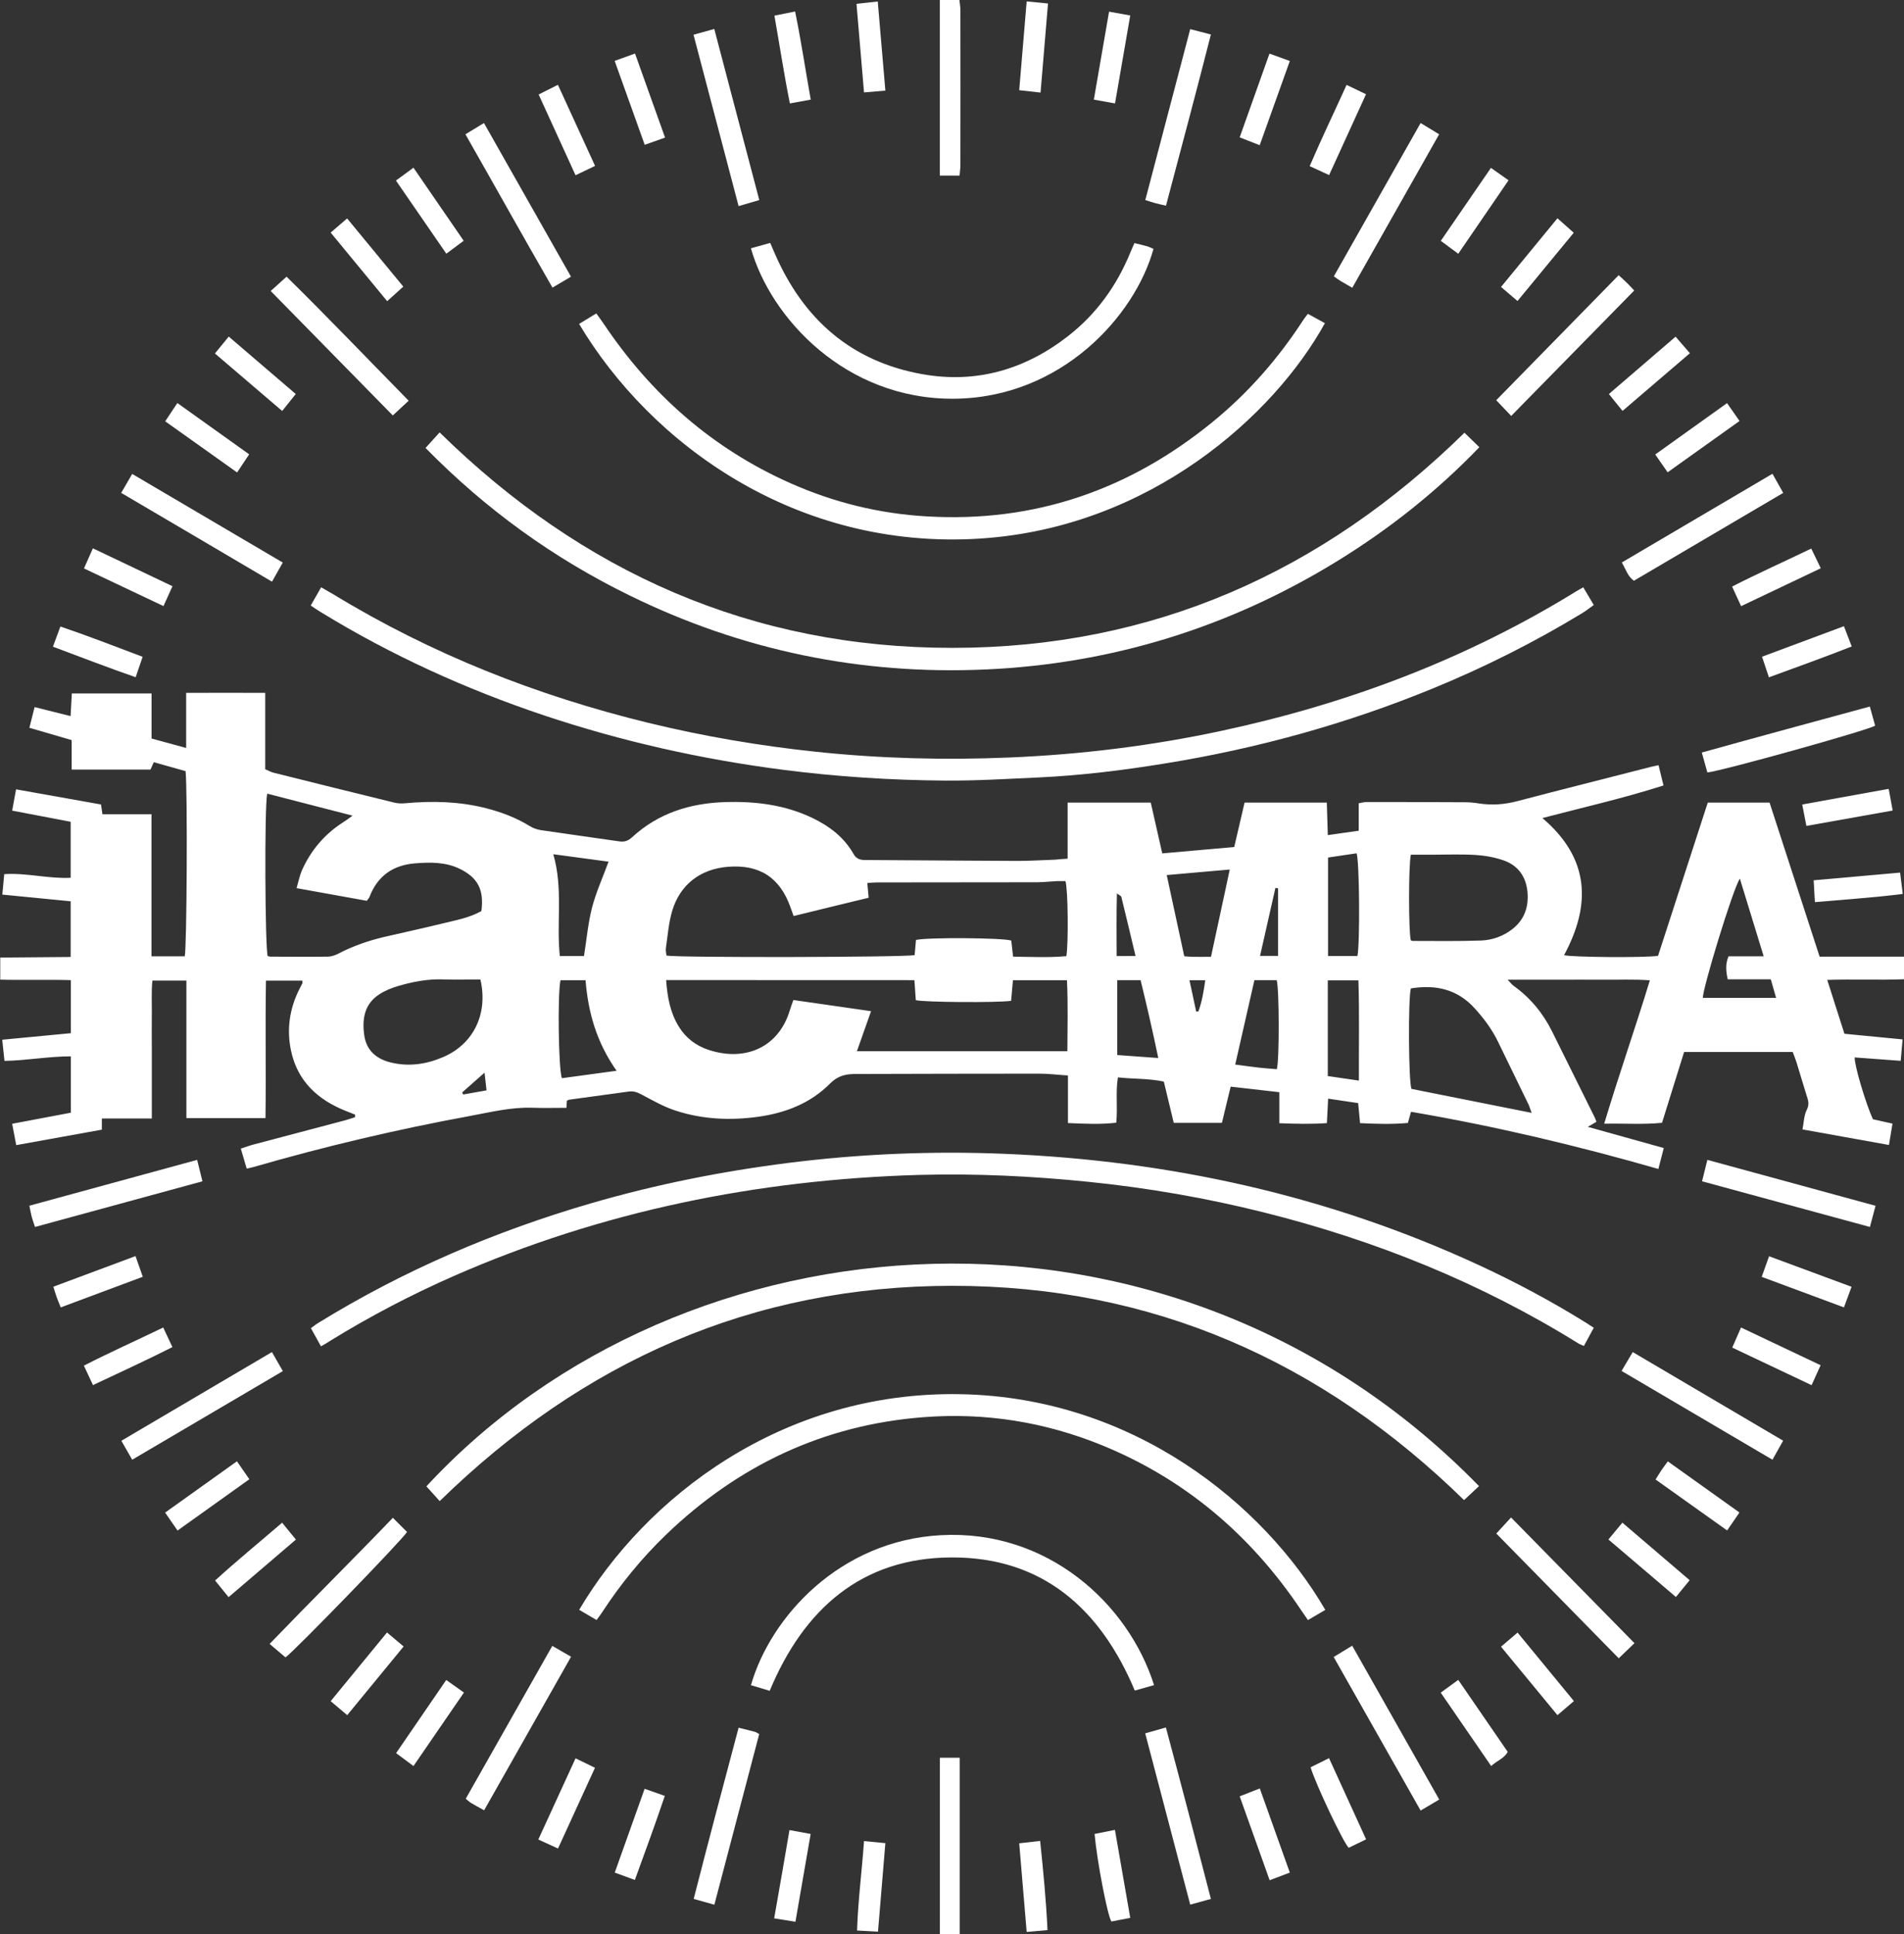 <?xml version="1.0" encoding="utf-8"?>
<!-- Generator: Adobe Illustrator 23.0.2, SVG Export Plug-In . SVG Version: 6.00 Build 0)  -->
<svg version="1.1" id="Layer_1" xmlns="http://www.w3.org/2000/svg" xmlns:xlink="http://www.w3.org/1999/xlink" x="0px" y="0px"
	 viewBox="0 0 230.15 233.78" style="enable-background:new 0 0 230.15 233.78;" xml:space="preserve">
<rect x="0" y="0" width="230.15" height="233.78" fill="#333333" stroke="none"/>
<style type="text/css">
	.st0{fill:#FFFFFF;}
</style>
<g>
	<path class="st0" d="M129.05,103.78c0-2.34,0-4.52,0-6.78c3.41,0,6.67,0,10.05,0c0.45,2,0.91,4,1.39,6.14
		c2.91-0.26,5.72-0.51,8.7-0.77c0.42-1.79,0.83-3.55,1.25-5.37c3.31,0,6.54,0,9.94,0c0.04,1.24,0.08,2.49,0.12,3.93
		c1.28-0.18,2.43-0.34,3.74-0.53c0-1.16,0-2.22,0-3.32c0.42-0.07,0.68-0.15,0.95-0.15c3.96,0,7.92,0.01,11.88,0.03
		c0.56,0,1.12,0.05,1.67,0.14c1.6,0.25,3.16,0.13,4.73-0.29c5.33-1.4,10.68-2.74,16.02-4.11c0.27-0.07,0.54-0.12,0.99-0.22
		c0.2,0.81,0.39,1.58,0.6,2.45c-4.85,1.55-9.67,2.64-14.64,3.94c5.74,4.88,5.9,10.48,2.62,16.57c0.86,0.25,9.69,0.33,11.36,0.08
		c1.98-6.12,3.99-12.3,6.01-18.52c2.5,0,4.92,0,7.47,0c2,6.17,4.01,12.35,6.05,18.62c3.42,0,6.76,0,10.23,0c0,0.93,0,1.74,0,2.73
		c-3.02,0.12-6.07-0.02-9.31,0.08c0.72,2.25,1.39,4.33,2.08,6.51c2.32,0.23,4.61,0.45,7.03,0.68c-0.08,0.86-0.15,1.64-0.23,2.59
		c-1.88-0.14-3.72-0.28-5.56-0.41c-0.05,0.93,1.32,5.53,2.2,7.47c0.71,0.16,1.47,0.33,2.37,0.53c-0.14,0.86-0.28,1.66-0.43,2.58
		c-3.52-0.63-6.91-1.25-10.45-1.88c0.17-0.89,0.18-1.69,0.5-2.33c0.27-0.54,0.26-0.93,0.1-1.44c-0.46-1.45-0.88-2.91-1.33-4.36
		c-0.13-0.41-0.3-0.81-0.45-1.23c-4.4,0-8.7,0-13.13,0c-0.88,2.83-1.76,5.65-2.67,8.56c-2.27,0.23-4.52,0.06-6.99,0.11
		c1.76-5.87,3.73-11.46,5.52-17.33c-1.97-0.15-3.83-0.05-5.67-0.07c-1.88-0.02-3.76,0-5.64,0c-1.87,0-3.75,0-5.88,0
		c0.36,0.37,0.51,0.58,0.7,0.72c2.03,1.45,3.57,3.31,4.67,5.53c1.72,3.47,3.45,6.94,5.17,10.42c0.07,0.14,0.11,0.29,0.19,0.5
		c-0.27,0.16-0.53,0.31-1.04,0.61c3.16,0.88,6.09,1.7,9.18,2.56c-0.22,0.87-0.42,1.65-0.65,2.53c-9.93-2.85-19.82-5.19-29.9-6.91
		c-0.14,0.49-0.24,0.86-0.38,1.35c-1.88,0.17-3.77,0.12-5.78,0.02c-0.08-0.81-0.15-1.55-0.23-2.42c-1.18-0.18-2.34-0.35-3.63-0.54
		c-0.06,1.05-0.1,1.92-0.15,2.96c-1.87,0.13-3.73,0.09-5.75,0.01c0-1.23,0-2.41,0-3.75c-2.02-0.23-3.9-0.45-5.88-0.67
		c-0.37,1.52-0.71,2.91-1.06,4.38c-1.93,0-3.82,0-5.82,0c-0.4-1.66-0.79-3.28-1.2-4.99c-1.81-0.39-3.63-0.3-5.55-0.51
		c-0.3,1.86-0.01,3.61-0.2,5.48c-1.89,0.22-3.78,0.13-5.84,0.04c0-1.94,0-3.79,0-5.75c-1.28-0.08-2.38-0.22-3.49-0.22
		c-7.36,0-14.72,0.02-22.07,0.04c-0.16,0-0.32,0.01-0.48,0.01c-1.06,0.04-1.91,0.33-2.73,1.16c-2.37,2.38-5.37,3.54-8.66,4
		c-3.37,0.47-6.72,0.32-9.96-0.73c-1.43-0.46-2.76-1.22-4.1-1.93c-0.52-0.28-0.99-0.47-1.58-0.39c-2.41,0.33-4.83,0.66-7.24,0.99
		c-0.07,0.01-0.14,0.07-0.26,0.13c-0.01,0.23-0.03,0.49-0.05,0.85c-1.39,0-2.75,0.04-4.1-0.01c-2.59-0.09-5.08,0.54-7.59,1
		c-8.81,1.62-17.51,3.67-26.12,6.16c-0.22,0.07-0.46,0.11-0.84,0.2c-0.23-0.79-0.45-1.53-0.71-2.42c0.6-0.19,1.1-0.39,1.63-0.52
		c3.67-0.97,7.34-1.94,11.01-2.91c0.39-0.1,0.78-0.25,1.17-0.37c0-0.1,0-0.2,0-0.31c-0.39-0.15-0.77-0.31-1.16-0.46
		c-3.36-1.34-5.79-3.59-6.57-7.21c-0.56-2.56-0.21-5.09,0.98-7.46c0.13-0.25,0.26-0.49,0.38-0.74c0.03-0.06,0-0.15,0-0.32
		c-1.4,0-2.81,0-4.4,0c-0.1,5.52,0.02,11.02-0.06,16.61c-3.22,0-6.31,0-9.56,0c0-5.56,0-11.05,0-16.62c-1.42,0-2.68,0-4.11,0
		c-0.14,1.37-0.05,2.76-0.07,4.14c-0.02,1.36,0,2.72,0,4.08c0,1.4,0,2.8,0,4.2c0,1.36,0,2.71,0,4.25c-2.04,0-4.01,0-6.04,0
		c0,0.52,0,0.86,0,1.35c-3.44,0.62-6.84,1.23-10.35,1.87c-0.16-0.86-0.31-1.63-0.49-2.58c2.4-0.45,4.72-0.89,7.09-1.34
		c0-2.29,0-4.48,0-6.81c-2.7,0-5.32,0.5-8.02,0.55c-0.09-0.87-0.18-1.65-0.27-2.56c2.81-0.27,5.53-0.52,8.29-0.79
		c0-2.17,0-4.19,0-6.41c-2.84-0.09-5.66,0.02-8.53-0.06c0-0.93,0-1.71,0-2.67c2.81-0.02,5.62-0.04,8.51-0.07c0-2.28,0-4.42,0-6.73
		c-2.73-0.27-5.44-0.53-8.26-0.81c0.08-0.86,0.15-1.6,0.23-2.47c2.69-0.18,5.31,0.57,8.03,0.44c0-2.24,0-4.42,0-6.77
		c-2.32-0.44-4.65-0.89-7.07-1.35c0.16-0.88,0.3-1.64,0.47-2.57c3.49,0.62,6.86,1.22,10.27,1.83c0.06,0.4,0.11,0.74,0.17,1.18
		c1.96,0,3.87,0,5.93,0c0,5.76,0,11.41,0,17.17c1.45,0,2.74,0,4.02,0c0.25-0.92,0.35-20.08,0.1-22.38c-1.21-0.34-2.49-0.7-3.84-1.08
		c-0.14,0.32-0.25,0.56-0.4,0.89c-3.1,0-6.24,0-9.53,0c0-1.18,0-2.31,0-3.56c-1.73-0.5-3.36-0.98-5.11-1.49
		c0.21-0.84,0.4-1.6,0.63-2.5c1.45,0.36,2.82,0.71,4.35,1.09c0.05-0.97,0.1-1.82,0.15-2.74c3.21,0,6.34,0,9.64,0
		c0,1.81,0,3.59,0,5.45c1.41,0.38,2.71,0.74,4.18,1.14c0-2.28,0-4.38,0-6.66c3.23-0.01,6.32-0.01,9.56,0c0,3.16,0,6.18,0,9.23
		c0.4,0.17,0.67,0.33,0.97,0.41c4.88,1.22,9.77,2.44,14.66,3.63c0.41,0.1,0.87,0.11,1.3,0.07c3.29-0.3,6.55-0.22,9.76,0.6
		c1.87,0.48,3.65,1.15,5.3,2.17c0.39,0.24,0.87,0.41,1.33,0.48c3.16,0.47,6.33,0.9,9.49,1.36c0.61,0.09,1.06-0.07,1.51-0.48
		c3.19-2.94,7.04-4.14,11.29-4.27c3.64-0.11,7.18,0.32,10.51,1.91c2.06,0.99,3.83,2.32,4.98,4.34c0.32,0.57,0.75,0.75,1.37,0.75
		c6.16,0.03,12.31,0.09,18.47,0.11c1.52,0,3.03-0.1,4.55-0.15C127.96,103.85,128.39,103.82,129.05,103.78z M95.93,110.71
		c-0.17-0.46-0.27-0.76-0.38-1.06c-1.28-3.6-3.74-5.19-7.55-4.89c-3.33,0.26-5.82,2.15-6.76,5.37c-0.42,1.44-0.53,2.97-0.75,4.47
		c-0.04,0.29,0.04,0.61,0.07,0.89c1.49,0.27,29.1,0.21,30-0.06c0.05-0.61,0.11-1.23,0.16-1.83c1.39-0.33,10.62-0.26,11.52,0.08
		c0.07,0.61,0.14,1.23,0.22,1.94c2.21,0.03,4.34,0.13,6.44-0.06c0.26-1.62,0.2-8.08-0.11-9.07c-0.3,0-0.65-0.01-1,0
		c-0.8,0.04-1.59,0.13-2.39,0.14c-6.47,0.01-12.94,0.01-19.42,0.02c-0.38,0-0.76,0.05-1.14,0.07c0.06,0.65,0.1,1.16,0.16,1.78
		C101.96,109.23,98.99,109.96,95.93,110.71z M80.52,118.45c0.15,2.09,0.5,3.95,1.53,5.62c0.85,1.39,2.09,2.32,3.61,2.82
		c4.59,1.5,8.53-0.46,9.81-4.79c0.11-0.38,0.26-0.74,0.43-1.24c3.09,0.44,6.14,0.88,9.39,1.35c-0.61,1.73-1.15,3.25-1.71,4.84
		c8.49,0,16.9,0,25.44,0c0.01-2.89,0.09-5.73-0.05-8.58c-2.28,0-4.38,0-6.53,0c-0.08,0.9-0.15,1.71-0.22,2.49
		c-1.7,0.24-10.58,0.17-11.52-0.08c-0.06-0.79-0.12-1.6-0.17-2.42C100.5,118.45,90.59,118.45,80.52,118.45z M58.19,110.11
		c0.33-2.57-0.42-4.02-2.59-5.09c-1.72-0.85-3.56-0.82-5.4-0.68c-2.69,0.21-4.57,1.52-5.54,4.07c-0.05,0.14-0.18,0.25-0.32,0.46
		c-2.78-0.5-5.55-1-8.49-1.53c0.24-0.82,0.37-1.52,0.65-2.16c1.09-2.43,2.75-4.39,5.01-5.82c0.3-0.19,0.59-0.41,1.11-0.78
		c-3.64-0.94-6.98-1.8-10.32-2.66c-0.35,1.55-0.26,18.76,0.06,19.63c0.11,0.03,0.22,0.07,0.34,0.07c2.32,0.01,4.64,0.03,6.95,0
		c0.42-0.01,0.86-0.17,1.24-0.36c1.75-0.91,3.59-1.56,5.5-2.01c2.41-0.56,4.83-1.08,7.23-1.67
		C55.17,111.2,56.75,110.92,58.19,110.11z M170.54,119.46c-0.34,1.23-0.28,11.22,0.07,12.14c4.78,0.95,9.57,1.91,14.53,2.9
		c-0.17-0.45-0.24-0.72-0.35-0.96c-1.23-2.55-2.48-5.1-3.72-7.65c-0.72-1.49-1.7-2.79-2.8-4.01
		C176.16,119.54,173.52,118.97,170.54,119.46z M170.54,103.3c-0.3,1.41-0.27,9.36-0.01,10.33c0.07,0.03,0.14,0.09,0.22,0.09
		c2.76,0,5.51,0.05,8.27-0.05c1.36-0.05,2.67-0.51,3.78-1.37c1.49-1.16,2.01-2.73,1.83-4.56c-0.19-1.84-1.16-3.16-2.89-3.76
		c-1.08-0.37-2.24-0.58-3.38-0.65c-1.79-0.11-3.6-0.03-5.39-0.03C172.16,103.3,171.37,103.3,170.54,103.3z M58.07,118.38
		c-1.47,0-2.97,0.04-4.48-0.01c-1.86-0.07-3.66,0.27-5.43,0.79c-0.8,0.23-1.6,0.55-2.29,1c-1.83,1.17-2.12,3-1.84,4.96
		c0.26,1.84,1.47,2.87,3.21,3.29c2.18,0.53,4.29,0.22,6.32-0.65C57.24,126.19,59.03,122.52,58.07,118.38z M146.38,115.64
		c0.76-3.52,1.49-6.93,2.27-10.55c-2.64,0.23-5.03,0.44-7.62,0.67c0.73,3.39,1.42,6.6,2.12,9.81c0.45,0.03,0.72,0.07,1,0.07
		C144.82,115.65,145.49,115.64,146.38,115.64z M210.31,106.19c-0.85,1.25-4.55,13.44-4.47,14.41c2.9,0,5.79,0,8.85,0
		c-0.23-0.79-0.42-1.46-0.64-2.24c-1.79,0-3.49,0-5.21,0c-0.21-0.99-0.3-1.83,0.1-2.78c1.36,0,2.7,0,4.25,0
		C212.22,112.42,211.3,109.44,210.31,106.19z M74.53,129.41c-2.43-3.45-3.44-7.07-3.75-10.94c-1.1,0-2.07,0-3.03,0
		c-0.36,1.58-0.25,10.73,0.17,11.84C70.01,130.03,72.12,129.74,74.53,129.41z M66.88,103.24c1.21,4.17,0.36,8.27,0.79,12.31
		c1.06,0,1.99,0,2.92,0c0.32-2.01,0.49-3.97,0.97-5.84c0.48-1.86,1.29-3.63,2-5.57C71.36,103.85,69.21,103.56,66.88,103.24z
		 M160.53,103.64c0,4.06,0,7.95,0,11.9c1.26,0,2.42,0,3.55,0c0.32-1.48,0.25-11.45-0.1-12.41
		C162.88,103.29,161.75,103.46,160.53,103.64z M164.26,130.6c-0.02-4.15,0.07-8.11-0.06-12.11c-1.31,0-2.47,0-3.7,0
		c0,3.88,0,7.66,0,11.56C161.72,130.23,162.88,130.4,164.26,130.6z M149.31,128.66c1.13,0.15,2.03,0.28,2.93,0.38
		c0.7,0.08,1.41,0.12,2.1,0.18c0.32-1.19,0.29-9.85-0.02-10.76c-0.86,0-1.72,0-2.69,0C150.86,121.84,150.11,125.16,149.31,128.66z
		 M137.87,118.46c-1.02,0-1.88,0-2.82,0c0,3.02,0,5.95,0,9.05c1.6,0.12,3.16,0.23,4.96,0.36
		C139.33,124.61,138.63,121.56,137.87,118.46z M154.49,107.36c-0.11-0.02-0.21-0.03-0.32-0.05c-0.61,2.71-1.23,5.42-1.86,8.22
		c0.85,0,1.49,0,2.18,0C154.49,112.74,154.49,110.05,154.49,107.36z M137.26,115.54c-0.59-2.48-1.14-4.82-1.72-7.16
		c-0.03-0.1-0.21-0.17-0.53-0.4c-0.07,2.65-0.04,5.07-0.03,7.57C135.78,115.54,136.43,115.54,137.26,115.54z M143.78,118.47
		c0.29,1.34,0.55,2.56,0.81,3.78c0.09,0,0.18,0,0.27-0.01c0.44-1.2,0.64-2.46,0.83-3.77C145.01,118.47,144.47,118.47,143.78,118.47z
		 M58.57,129.64c-1.08,0.95-1.89,1.67-2.7,2.39c0.04,0.08,0.08,0.17,0.12,0.25c0.91-0.16,1.82-0.32,2.82-0.5
		C58.73,131.07,58.66,130.5,58.57,129.64z"/>
	<path class="st0" d="M37.56,73.18c0.46-0.8,0.83-1.45,1.26-2.2c0.56,0.32,1.04,0.59,1.51,0.87c11.84,7.21,24.58,12.23,38.03,15.51
		c6.69,1.63,13.46,2.78,20.3,3.5c7.77,0.82,15.56,1.02,23.35,0.69c8.68-0.36,17.28-1.42,25.77-3.25
		c15.17-3.26,29.49-8.66,42.73-16.82c0.24-0.15,0.48-0.28,0.87-0.5c0.41,0.7,0.81,1.36,1.27,2.14c-0.51,0.36-0.93,0.7-1.39,0.98
		c-5.78,3.51-11.81,6.54-18.07,9.11c-10.43,4.28-21.23,7.26-32.36,9.06c-5.05,0.82-10.12,1.45-15.24,1.69
		c-3.79,0.17-7.59,0.41-11.38,0.38c-6.55-0.05-13.09-0.47-19.6-1.31c-9.82-1.27-19.43-3.42-28.82-6.56
		c-9.47-3.17-18.51-7.28-27.03-12.5C38.39,73.75,38.03,73.5,37.56,73.18z"/>
	<path class="st0" d="M38.8,162.72c-0.42-0.75-0.79-1.43-1.22-2.2c0.35-0.25,0.62-0.47,0.92-0.65
		c10.31-6.35,21.34-11.06,32.94-14.44c7.84-2.28,15.82-3.87,23.92-4.89c8.67-1.09,17.37-1.45,26.08-1.09
		c19.93,0.82,39.09,5.03,57.26,13.42c4.43,2.05,8.73,4.34,12.88,6.91c0.33,0.21,0.66,0.42,1.07,0.69c-0.41,0.76-0.78,1.45-1.19,2.2
		c-0.27-0.12-0.49-0.19-0.68-0.31c-11.81-7.34-24.55-12.46-38.01-15.83c-6.98-1.75-14.06-2.97-21.23-3.7
		c-6.81-0.69-13.63-1.02-20.47-0.83c-19.49,0.57-38.29,4.36-56.2,12.21c-5.17,2.27-10.15,4.88-14.96,7.84
		C39.58,162.28,39.24,162.47,38.8,162.72z"/>
	<path class="st0" d="M53.15,181.42c-0.6-0.66-1.11-1.22-1.61-1.78c30.94-33.46,89.97-38.25,127.24-0.03
		c-0.57,0.53-1.14,1.06-1.81,1.69c-17.17-16.78-37.66-25.9-61.85-25.9C90.95,155.41,70.48,164.5,53.15,181.42z"/>
	<path class="st0" d="M51.44,54.14c0.6-0.66,1.12-1.24,1.7-1.88c17.26,16.95,37.8,26.05,61.98,26.04c24.13,0,44.65-9.08,61.9-26
		c0.57,0.55,1.12,1.09,1.8,1.75c-5.22,5.42-10.97,9.95-17.25,13.81c-13.01,7.98-27.16,12.36-42.39,13.05
		c-15.1,0.68-29.5-2.28-43.09-8.95C66.89,67.46,58.71,61.55,51.44,54.14z"/>
	<path class="st0" d="M160.2,194.57c-0.67,0.39-1.34,0.78-2.1,1.23c-0.32-0.46-0.59-0.85-0.85-1.24c-6.04-9-13.95-15.76-24.02-19.88
		c-6.93-2.83-14.16-3.98-21.6-3.4c-12.11,0.93-22.46,5.85-31.18,14.26c-2.92,2.82-5.46,5.94-7.68,9.34
		c-0.17,0.27-0.37,0.51-0.66,0.91c-0.71-0.42-1.41-0.82-2.1-1.23c7.98-13.51,24.48-26.47,46.13-26.06
		C136.98,168.9,152.75,181.78,160.2,194.57z"/>
	<path class="st0" d="M70,39.15c0.7-0.43,1.34-0.82,2.08-1.27c0.32,0.46,0.63,0.86,0.91,1.28c5.71,8.5,13.1,15.03,22.49,19.21
		c5.27,2.35,10.78,3.71,16.55,4.04c13.03,0.77,24.48-3.2,34.53-11.4c4.31-3.51,7.93-7.65,10.96-12.31c0.15-0.23,0.33-0.45,0.57-0.77
		c0.7,0.38,1.38,0.76,2.06,1.13c-6.1,11.07-21.09,24.7-41.65,26.03C96.2,66.53,78.62,53.61,70,39.15z"/>
	<path class="st0" d="M139.5,203.66c-0.83,0.23-1.58,0.44-2.33,0.66c-4.16-9.91-11.19-16.13-22.14-16.09
		c-10.89,0.03-17.88,6.25-21.99,16.12c-0.78-0.23-1.53-0.46-2.27-0.68c2.38-8.29,10.77-17.48,22.97-18.13
		C126.6,184.84,136.38,193.8,139.5,203.66z"/>
	<path class="st0" d="M137.13,29.38c0.55,0.14,1.06,0.25,1.55,0.39c0.26,0.08,0.5,0.21,0.75,0.31
		c-2.22,8.06-11.12,18.02-24.14,18.11c-13.09,0.09-22.15-9.78-24.52-18.18c0.75-0.21,1.5-0.42,2.33-0.65
		c0.21,0.48,0.38,0.87,0.55,1.27c3.44,7.93,9.24,13.06,17.83,14.59c6.48,1.16,12.37-0.53,17.56-4.55c3.46-2.68,5.94-6.11,7.59-10.15
		C136.78,30.15,136.94,29.8,137.13,29.38z"/>
	<path class="st0" d="M34.51,200.31c-0.6-0.51-1.19-1.01-1.92-1.63c5.03-5.22,10.01-10.15,14.9-15.24c0.62,0.62,1.17,1.17,1.71,1.71
		C48.79,185.94,35.61,199.53,34.51,200.31z"/>
	<path class="st0" d="M197.57,198.59c-0.65,0.63-1.22,1.18-1.9,1.83c-4.91-5.01-9.81-10-14.8-15.08c0.61-0.66,1.13-1.24,1.78-1.94
		C187.63,188.47,192.54,193.47,197.57,198.59z"/>
	<path class="st0" d="M49.4,48.43c-0.69,0.64-1.24,1.15-1.92,1.78c-4.92-5.01-9.83-10.02-14.76-15.04c0.63-0.57,1.21-1.09,1.92-1.73
		C39.51,38.22,44.35,43.29,49.4,48.43z"/>
	<path class="st0" d="M182.67,50.27c-0.64-0.68-1.18-1.24-1.81-1.9c4.95-5.05,9.84-10.04,14.8-15.11c0.39,0.36,0.71,0.64,1.01,0.94
		c0.28,0.27,0.54,0.57,0.87,0.91C192.58,40.18,187.66,45.19,182.67,50.27z"/>
	<path class="st0" d="M214.25,57.26c0.48,0.85,0.87,1.54,1.3,2.31c-6.07,3.57-12.05,7.09-18.05,10.62c-0.78-0.56-0.97-1.4-1.46-2.21
		C202.1,64.41,208.11,60.88,214.25,57.26z"/>
	<path class="st0" d="M14.65,59.57c0.46-0.8,0.86-1.48,1.33-2.29c6.08,3.58,12.09,7.11,18.2,10.71c-0.44,0.78-0.83,1.49-1.3,2.31
		C26.77,66.69,20.79,63.18,14.65,59.57z"/>
	<path class="st0" d="M173.97,217.49c-0.77,0.46-1.45,0.86-2.25,1.33c-3.52-6.22-6.99-12.34-10.51-18.56
		c0.75-0.46,1.42-0.86,2.24-1.36C166.96,205.12,170.45,211.27,173.97,217.49z"/>
	<path class="st0" d="M15.98,176.42c-0.46-0.8-0.84-1.47-1.31-2.29c6.09-3.59,12.09-7.12,18.2-10.72c0.45,0.78,0.85,1.49,1.32,2.3
		C28.09,169.29,22.09,172.82,15.98,176.42z"/>
	<path class="st0" d="M196.01,165.69c0.5-0.85,0.9-1.52,1.35-2.28c6.08,3.58,12.08,7.11,18.18,10.71c-0.46,0.81-0.84,1.49-1.29,2.3
		C208.14,172.83,202.14,169.3,196.01,165.69z"/>
	<path class="st0" d="M69.02,33.44c-0.79,0.47-1.43,0.85-2.24,1.32c-3.55-6.16-6.96-12.28-10.52-18.53
		c0.75-0.46,1.44-0.88,2.24-1.36C62.01,21.08,65.47,27.18,69.02,33.44z"/>
	<path class="st0" d="M171.72,14.87c0.78,0.47,1.45,0.88,2.24,1.36c-3.52,6.22-6.99,12.34-10.5,18.55
		c-0.53-0.31-0.94-0.54-1.35-0.78c-0.27-0.16-0.52-0.35-0.88-0.6C164.72,27.22,168.19,21.09,171.72,14.87z"/>
	<path class="st0" d="M58.52,218.79c-0.63-0.35-1.12-0.61-1.6-0.9c-0.2-0.12-0.37-0.29-0.62-0.5c3.47-6.13,6.93-12.24,10.46-18.47
		c0.78,0.45,1.48,0.85,2.27,1.31C65.51,206.45,62.05,212.56,58.52,218.79z"/>
	<path class="st0" d="M23.83,140.18c0.23,0.93,0.43,1.71,0.64,2.59c-6.81,1.86-13.48,3.68-20.24,5.52c-0.16-0.5-0.3-0.86-0.4-1.24
		c-0.1-0.38-0.16-0.77-0.28-1.33C10.31,143.88,17.01,142.05,23.83,140.18z"/>
	<path class="st0" d="M205.74,142.77c0.22-0.89,0.41-1.65,0.64-2.59c6.8,1.86,13.51,3.69,20.33,5.55c-0.23,0.87-0.43,1.62-0.68,2.56
		C219.26,146.45,212.58,144.63,205.74,142.77z"/>
	<path class="st0" d="M206.38,93.36c-0.2-0.73-0.41-1.48-0.67-2.41c6.77-1.89,13.47-3.69,20.31-5.56c0.23,0.84,0.44,1.59,0.64,2.31
		C225.91,88.23,208.16,93.18,206.38,93.36z"/>
	<path class="st0" d="M140.94,24.86c-0.51-0.12-0.89-0.2-1.26-0.3c-0.38-0.1-0.75-0.23-1.24-0.38c1.81-6.88,3.59-13.69,5.43-20.66
		c0.84,0.22,1.58,0.41,2.5,0.65C144.6,11.12,142.77,17.95,140.94,24.86z"/>
	<path class="st0" d="M83.83,4.2c0.91-0.25,1.65-0.46,2.51-0.7c1.83,6.94,3.61,13.75,5.44,20.68c-0.84,0.25-1.58,0.46-2.5,0.73
		C87.45,17.96,85.66,11.13,83.83,4.2z"/>
	<path class="st0" d="M138.43,209.49c0.89-0.25,1.6-0.45,2.5-0.71c1.85,6.89,3.64,13.73,5.44,20.72c-0.87,0.24-1.62,0.45-2.5,0.69
		C142.05,223.27,140.26,216.46,138.43,209.49z"/>
	<path class="st0" d="M86.35,230.2c-0.89-0.25-1.61-0.45-2.5-0.7c1.78-6.95,3.59-13.79,5.43-20.69c0.75,0.19,1.36,0.33,1.98,0.5
		c0.15,0.04,0.27,0.14,0.51,0.27C89.97,216.41,88.18,223.23,86.35,230.2z"/>
	<path class="st0" d="M116.01,212.44c0,7.17,0,14.21,0,21.34c-0.83,0-1.56,0-2.4,0c0-7.1,0-14.18,0-21.34
		C114.4,212.44,115.13,212.44,116.01,212.44z"/>
	<path class="st0" d="M115.99,21.22c-0.88,0-1.59,0-2.39,0c0-7.09,0-14.1,0-21.22c0.76,0,1.49,0,2.37,0
		c0.04,0.4,0.12,0.82,0.12,1.24c0.01,6.23,0.01,12.47,0,18.7C116.09,20.34,116.03,20.72,115.99,21.22z"/>
	<path class="st0" d="M204.24,190.98c-0.62,0.76-1.09,1.34-1.66,2.03c-2.72-2.32-5.38-4.59-8.16-6.95c0.56-0.67,1.08-1.29,1.69-2.03
		C198.85,186.37,201.5,188.64,204.24,190.98z"/>
	<path class="st0" d="M49.98,213.44c-0.75-0.56-1.38-1.02-2.1-1.56c2.03-2.96,4-5.84,6.06-8.84c0.73,0.52,1.39,0.99,2.14,1.52
		C54.03,207.54,52.05,210.42,49.98,213.44z"/>
	<path class="st0" d="M190.25,205.59c-0.7,0.6-1.27,1.09-1.99,1.7c-2.28-2.76-4.52-5.47-6.82-8.27c0.69-0.59,1.3-1.12,2-1.71
		C185.71,200.08,187.93,202.77,190.25,205.59z"/>
	<path class="st0" d="M21.44,48.71c2.96,2.12,5.77,4.12,8.68,6.2c-0.5,0.75-0.94,1.4-1.46,2.19c-2.9-2.06-5.73-4.08-8.69-6.18
		C20.45,50.19,20.91,49.51,21.44,48.71z"/>
	<path class="st0" d="M174.15,204.57c0.73-0.53,1.36-0.99,2.12-1.54c2.02,2.93,3.99,5.8,5.98,8.7c-0.46,0.83-1.31,1.06-2,1.71
		C178.21,210.48,176.23,207.6,174.15,204.57z"/>
	<path class="st0" d="M20.85,70.85c-0.37,0.81-0.69,1.52-1.09,2.4c-3.2-1.51-6.35-3-9.61-4.55c0.36-0.81,0.69-1.55,1.08-2.43
		C14.46,67.81,17.61,69.31,20.85,70.85z"/>
	<path class="st0" d="M34.1,184.03c0.61,0.75,1.11,1.35,1.67,2.04c-2.72,2.33-5.38,4.6-8.14,6.96c-0.55-0.68-1.04-1.28-1.63-2.01
		C28.64,188.61,31.34,186.41,34.1,184.03z"/>
	<path class="st0" d="M210.26,182.8c-0.54,0.78-0.98,1.43-1.49,2.17c-2.92-2.08-5.74-4.09-8.65-6.16c0.27-0.42,0.48-0.79,0.72-1.14
		c0.22-0.32,0.46-0.63,0.76-1.05C204.47,178.67,207.29,180.68,210.26,182.8z"/>
	<path class="st0" d="M213.82,81.86c-0.3-0.89-0.54-1.6-0.83-2.49c3.3-1.23,6.53-2.43,9.9-3.69c0.32,0.83,0.6,1.56,0.94,2.45
		C220.5,79.44,217.22,80.62,213.82,81.86z"/>
	<path class="st0" d="M41.97,207.29c-0.75-0.64-1.32-1.12-2-1.69c2.29-2.79,4.53-5.52,6.81-8.3c0.69,0.57,1.29,1.08,2.01,1.69
		C46.51,201.77,44.27,204.49,41.97,207.29z"/>
	<path class="st0" d="M74.3,7.36c0.89-0.32,1.62-0.58,2.46-0.89c1.22,3.43,2.41,6.74,3.63,10.16c-0.85,0.3-1.59,0.56-2.46,0.87
		C76.71,14.11,75.54,10.83,74.3,7.36z"/>
	<path class="st0" d="M194.48,47.62c2.69-2.31,5.31-4.56,8.06-6.93c0.57,0.66,1.1,1.28,1.73,2c-2.74,2.34-5.41,4.63-8.14,6.97
		C195.56,48.97,195.07,48.36,194.48,47.62z"/>
	<path class="st0" d="M27.65,40.68c2.76,2.36,5.37,4.6,8.1,6.94c-0.57,0.72-1.06,1.32-1.64,2.05c-2.72-2.32-5.38-4.61-8.13-6.95
		C26.54,42.03,27.04,41.42,27.65,40.68z"/>
	<path class="st0" d="M39.97,28.11c0.74-0.64,1.34-1.15,1.99-1.71c2.28,2.77,4.49,5.44,6.79,8.24c-0.63,0.57-1.23,1.11-1.95,1.76
		C44.51,33.62,42.29,30.92,39.97,28.11z"/>
	<path class="st0" d="M21.46,184.98c-0.52-0.76-0.97-1.4-1.5-2.17c2.92-2.08,5.76-4.11,8.68-6.2c0.52,0.76,0.97,1.4,1.5,2.17
		C27.24,180.85,24.4,182.88,21.46,184.98z"/>
	<path class="st0" d="M6.4,78.16c0.32-0.88,0.58-1.58,0.9-2.44c3.36,1.14,6.6,2.4,9.94,3.66c-0.28,0.83-0.54,1.57-0.84,2.47
		C13.05,80.69,9.81,79.43,6.4,78.16z"/>
	<path class="st0" d="M210.46,73.26c-0.39-0.85-0.7-1.53-1.09-2.37c3.18-1.62,6.35-3.04,9.57-4.59c0.41,0.84,0.75,1.54,1.15,2.38
		C216.88,70.21,213.73,71.7,210.46,73.26z"/>
	<path class="st0" d="M188.26,26.38c0.69,0.62,1.28,1.14,1.97,1.75c-2.28,2.76-4.5,5.46-6.8,8.25c-0.69-0.59-1.29-1.1-1.99-1.7
		C183.7,31.93,185.92,29.23,188.26,26.38z"/>
	<path class="st0" d="M16.38,151.81c0.31,0.88,0.57,1.61,0.88,2.5c-3.34,1.24-6.56,2.45-9.92,3.7c-0.18-0.46-0.35-0.85-0.49-1.24
		c-0.13-0.37-0.24-0.75-0.4-1.26C9.73,154.29,12.96,153.09,16.38,151.81z"/>
	<path class="st0" d="M220.07,165c-0.38,0.85-0.7,1.55-1.09,2.41c-3.21-1.52-6.32-2.99-9.59-4.54c0.35-0.81,0.67-1.54,1.06-2.43
		C213.66,161.96,216.77,163.43,220.07,165z"/>
	<path class="st0" d="M176.27,30.67c-0.77-0.57-1.4-1.03-2.11-1.56c2.04-2.97,4.02-5.85,6.06-8.82c0.73,0.51,1.36,0.96,2.13,1.5
		C180.33,24.75,178.36,27.63,176.27,30.67z"/>
	<path class="st0" d="M223.81,155.52c-0.33,0.9-0.61,1.64-0.92,2.49c-3.33-1.24-6.56-2.44-9.94-3.69c0.3-0.86,0.57-1.59,0.89-2.49
		C217.21,153.07,220.47,154.28,223.81,155.52z"/>
	<path class="st0" d="M49.98,20.27c2.04,2.97,4.02,5.85,6.07,8.83c-0.71,0.53-1.33,0.99-2.1,1.56c-2.04-2.96-4.02-5.84-6.09-8.84
		C48.57,21.3,49.22,20.82,49.98,20.27z"/>
	<path class="st0" d="M19.73,160.44c0.38,0.8,0.71,1.5,1.11,2.37c-3.18,1.61-6.34,3.05-9.6,4.59c-0.37-0.8-0.71-1.5-1.1-2.35
		C13.32,163.42,16.49,162.01,19.73,160.44z"/>
	<path class="st0" d="M69.57,212.51c0.84,0.41,1.54,0.75,2.35,1.14c-1.5,3.28-2.96,6.46-4.47,9.76c-0.83-0.38-1.54-0.7-2.38-1.09
		C66.59,219.02,68.06,215.81,69.57,212.51z"/>
	<path class="st0" d="M134.78,12.5c-0.92-0.17-1.68-0.31-2.56-0.46c0.62-3.58,1.22-7.05,1.84-10.63c0.91,0.16,1.67,0.3,2.56,0.46
		C136,5.45,135.4,8.92,134.78,12.5z"/>
	<path class="st0" d="M201.58,57.08c-0.52-0.74-0.97-1.38-1.5-2.15c2.91-2.08,5.74-4.11,8.68-6.21c0.52,0.75,0.99,1.42,1.51,2.16
		C207.34,52.97,204.5,55,201.58,57.08z"/>
	<path class="st0" d="M98,12.04c-0.89,0.16-1.62,0.29-2.52,0.46c-0.71-3.51-1.23-6.99-1.87-10.61c0.82-0.16,1.58-0.31,2.5-0.5
		C96.84,4.93,97.35,8.41,98,12.04z"/>
	<path class="st0" d="M76.74,227.21c-0.85-0.31-1.58-0.58-2.43-0.89c1.21-3.4,2.39-6.7,3.61-10.13c0.82,0.29,1.55,0.54,2.44,0.86
		C79.2,220.49,77.98,223.8,76.74,227.21z"/>
	<path class="st0" d="M228.78,97.96c-3.56,0.63-6.92,1.23-10.43,1.86c-0.18-0.92-0.32-1.68-0.5-2.59c3.5-0.63,6.89-1.25,10.45-1.89
		C228.46,96.22,228.61,97.01,228.78,97.96z"/>
	<path class="st0" d="M95.43,221.18c0.95,0.17,1.68,0.31,2.56,0.47c-0.62,3.55-1.21,7.01-1.84,10.61c-0.91-0.14-1.67-0.27-2.57-0.41
		C94.21,228.28,94.81,224.81,95.43,221.18z"/>
	<path class="st0" d="M152.27,17.55c-0.87-0.34-1.57-0.62-2.42-0.95c1.21-3.39,2.39-6.7,3.6-10.12c0.84,0.3,1.57,0.57,2.46,0.89
		C154.69,10.8,153.49,14.13,152.27,17.55z"/>
	<path class="st0" d="M165.12,11.39c-1.53,3.34-2.97,6.49-4.46,9.77c-0.78-0.36-1.49-0.68-2.35-1.08c1.42-3.32,2.96-6.5,4.46-9.82
		C163.57,10.65,164.27,10.98,165.12,11.39z"/>
	<path class="st0" d="M165.13,222.3c-0.78,0.38-1.45,0.71-2.1,1.02c-0.65-0.61-4.02-7.74-4.61-9.73c0.68-0.33,1.38-0.68,2.23-1.1
		C162.15,215.79,163.62,219,165.13,222.3z"/>
	<path class="st0" d="M71.93,20.05c-0.85,0.41-1.55,0.74-2.36,1.13c-1.5-3.29-2.96-6.47-4.46-9.76c0.8-0.4,1.5-0.75,2.33-1.17
		C68.93,13.51,70.39,16.69,71.93,20.05z"/>
	<path class="st0" d="M155.91,226.32c-0.87,0.33-1.59,0.6-2.44,0.92c-1.23-3.43-2.4-6.73-3.62-10.14c0.83-0.32,1.55-0.6,2.43-0.95
		C153.49,219.55,154.67,222.84,155.91,226.32z"/>
	<path class="st0" d="M104.44,222.51c0.9,0.09,1.65,0.16,2.58,0.25c-0.3,3.55-0.59,7.06-0.89,10.7c-0.85-0.05-1.61-0.09-2.53-0.14
		C103.72,229.66,104.18,226.17,104.44,222.51z"/>
	<path class="st0" d="M134.77,221.16c0.63,3.62,1.23,7.05,1.85,10.63c-0.81,0.16-1.57,0.3-2.28,0.44c-0.5-0.82-1.75-7.4-2.03-10.58
		C133.05,221.51,133.8,221.36,134.77,221.16z"/>
	<path class="st0" d="M123.2,222.78c0.97-0.11,1.67-0.19,2.53-0.29c0.37,3.59,0.72,7.12,0.89,10.78c-0.87,0.07-1.61,0.14-2.52,0.22
		C123.8,229.91,123.51,226.4,123.2,222.78z"/>
	<path class="st0" d="M219.38,109.03c-0.05-0.93-0.1-1.71-0.15-2.64c3.51-0.31,6.91-0.62,10.45-0.93c0.11,0.89,0.21,1.66,0.32,2.58
		C226.45,108.49,222.98,108.71,219.38,109.03z"/>
	<path class="st0" d="M107.02,10.95c-0.98,0.08-1.72,0.14-2.58,0.22c-0.31-3.61-0.6-7.08-0.91-10.71c0.92-0.1,1.67-0.18,2.57-0.28
		C106.41,3.8,106.71,7.27,107.02,10.95z"/>
	<path class="st0" d="M125.78,11.19c-0.94-0.1-1.67-0.18-2.58-0.29c0.3-3.61,0.59-7.08,0.9-10.73c0.88,0.09,1.63,0.16,2.58,0.25
		C126.38,4.06,126.09,7.53,125.78,11.19z"/>
</g>
</svg>
